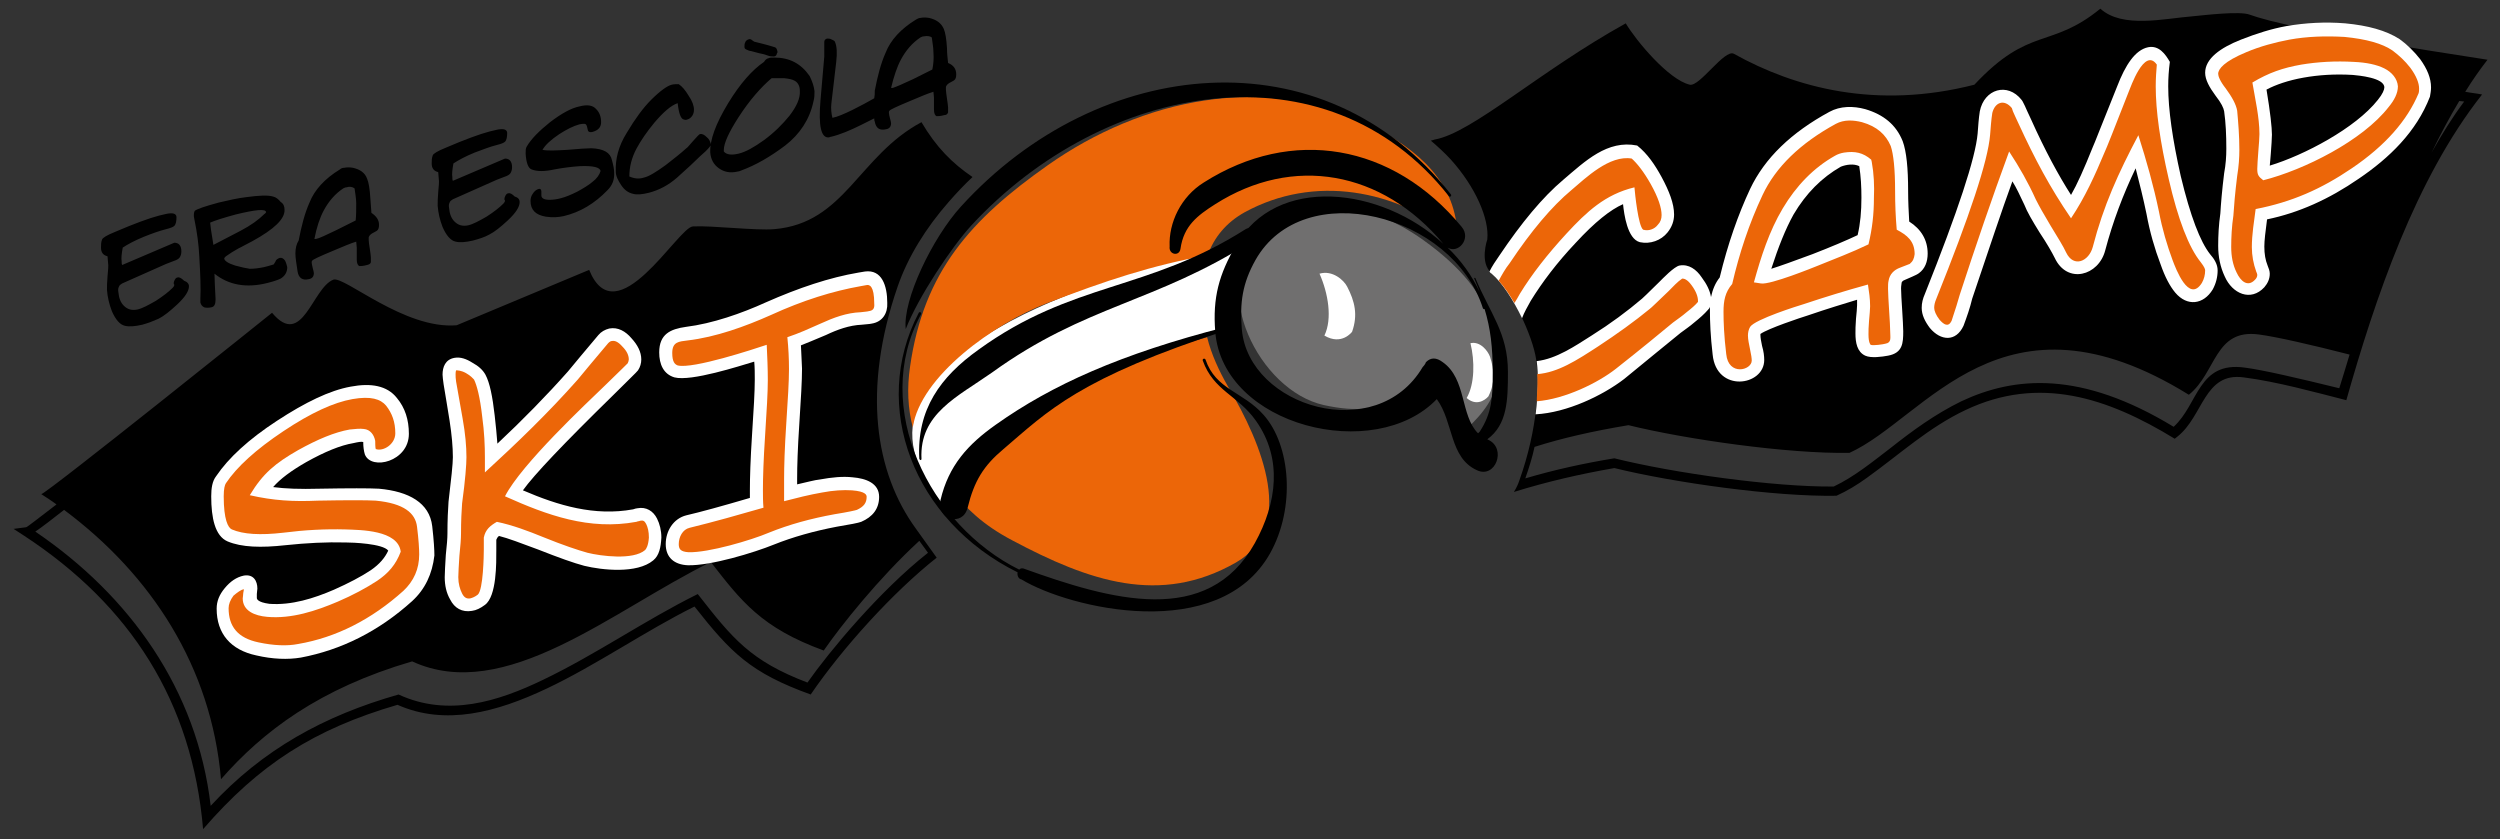 <?xml version="1.0" encoding="UTF-8"?>
<!-- Generator: Adobe Illustrator 26.5.3, SVG Export Plug-In . SVG Version: 6.00 Build 0)  -->
<svg xmlns="http://www.w3.org/2000/svg" xmlns:xlink="http://www.w3.org/1999/xlink" version="1.1" id="Capa_1" x="0px" y="0px" viewBox="0 0 460.4 154.6" style="enable-background:new 0 0 460.4 154.6;" xml:space="preserve">
<rect x="0" y="0" width="460.4" height="154.6" fill="#333333" stroke="none"/>
<style type="text/css">
	.st0{fill-rule:evenodd;clip-rule:evenodd;fill:#706F6F;}
	.st1{fill:#FFFFFF;}
	.st2{fill-rule:evenodd;clip-rule:evenodd;fill:#EC6608;}
	.st3{fill:#EC6608;}
</style>
<g>
	<path class="st0" d="M262.1,44.2c7,5,11.2,10.2,12.5,15.6c1.7,6.8,3,11.7-3.5,18.2c-2.5,2.5-2.8-5-4.3-8.2   c-1.2-2.7-5.2,0.3-7.5,2.1c-4.8,3.8-9.5,4-15.5,2.7c-12.1-2.7-21.1-21.9-11.9-30.1C241.5,36.2,251.9,36.9,262.1,44.2z"></path>
	<path class="st1" d="M248.1,52.8c1.4,2.7,2,5.2,0.9,8.3c0,0-1.9,2.6-5.1,0.7c1.5-3.1,0.7-7.8-0.9-11.4   C245.4,49.7,247.5,51.6,248.1,52.8z M274.4,65.7c0.8,2.5,1,4.7-0.3,7.3c0,0-1.8,2.2-4,0.3c1.5-2.6,1.5-6.8,0.7-10.1   C272.6,62.8,274,64.6,274.4,65.7z M228.8,45.7c0,5.7,0.8,13.9-4.8,15.5c-9.9,2.9-24,7.4-31.2,12.2c-7.1,4.7-14.9,6-19.6,19.1   c-1.7-2.8-3.4-3.5-4.8-9.3C165.3,70.4,181,61,193.3,55.7C206.2,50.2,214.9,47.6,228.8,45.7z"></path>
	<path class="st2" d="M174.6,89.5c3.3,4.2,6.5,7.2,11.8,10c14.1,7.5,27.2,12.1,41.2,4.1c11.1-6.4,5-21.6-1.5-32.5   c-1.6-2.8-3-5.8-3.8-9c-9.3,2.6-19.6,5.2-26.2,9.6C186.7,77.9,179.9,81.6,174.6,89.5z M268.4,43.9c0-10.2-7.2-16.4-16.4-21   c-19.1-9.5-41.7-4.7-59,7.5c-14.2,10-22.9,19.6-25.4,37.1c-0.6,4-0.4,7.8,0.5,11.2c1.4-9.4,14.9-19.1,24.8-22.9   c10.7-4.1,19.1-6.9,29.5-8.8c1.2-3.3,3.4-6,6.8-7.9C242,32.1,257,34.8,268.4,43.9z"></path>
	<path d="M432.7,65.3c-7-1.8-13.6-3.3-16.7-3.7c-8.2-1.1-7.8,7-12.9,11.1c-34.4-21.3-48.4,4.3-62.5,10.7   c-11.3,0.2-30.2-2.5-40.7-5.1c-6.6,1.1-12.3,2.4-17.3,4c-0.4,1.9-1,3.8-1.7,5.8c5.4-1.6,10.9-2.8,16.4-3.7   c10.8,2.7,29.3,5.3,40.4,5.2c3.8-1.8,7.2-4.6,10.6-7.2c3.8-3,8-6.1,12.9-8.5c9.8-4.6,22-5.7,39.1,4.7c4.6-4.2,4.5-12.1,13.1-10.9   c3.2,0.4,10.1,2,17.4,3.8C431.4,69.5,432.1,67.4,432.7,65.3z M452.9,18.6c-1.8,3-3.5,6.2-5.1,9.5c1.9-3.4,3.9-6.6,6-9.4L452.9,18.6   z M263.5,25.9c0.3-0.1,0.5-0.1,0.7-0.2c6.9-1.2,19.3-12.6,35.2-21.4c1.9,3.2,7.9,10.4,11.8,11.3c1.8,0.4,6.4-6.6,8.1-5.7   c11.3,6.3,26.3,10.3,44.3,5.7c10.2-10.9,14-6.5,23.2-14c4.1,3.7,11.8,1.8,17,1.4c2.1-0.2,8.7-1,10.5-0.3c3.4,1.2,11.2,3.3,43.8,8.3   c-1.4,1.8-2.8,3.8-4.1,5.9c1,0.2,2.1,0.3,3.1,0.5c-12.3,15.6-19.7,37.6-25,56.3c-5.9-1.5-12.7-3.4-18.9-4.2   c-7.3-1-7.4,7.1-12.2,10.9l-0.5,0.4c-12.4-7.6-25-11.7-38.5-5.3c-6.8,3.2-12.2,8.2-18.2,12.5c-1.8,1.3-3.6,2.4-5.6,3.3   c-11.3,0.2-29.9-2.4-40.9-5.1c-6.3,1.1-12.4,2.5-18.5,4.4c0.5-0.8,0.8-1.5,1-2.1c3.5-9.8,3.7-18.1,3.1-22.3   c-0.6-4.2-4.5-12.8-8.2-15.9c-2.3-1.9-0.8-6.2-0.8-6.2c0.4-3.8-2.2-9.7-6.7-14.7C266.1,28.2,264.8,27,263.5,25.9z M10.4,92.9   c-0.9-0.7-1.9-1.3-2.8-1.9c1-0.1,42.5-33.4,42.5-33.4c5.6,6.7,7.4-4.6,11.3-6.1c2-0.7,13.1,9.2,22.7,8.4l24.4-10.2   c5,12.3,16.4-7.9,19.1-8c3.4-0.2,11.6,0.8,15,0.5c13-1.1,15.5-13.5,27.1-19.7c2.7,4.6,5.7,7.6,9.4,10.1c-1.6,1.5-3,3-4.4,4.6   c-4.2,4.8-7.5,10.1-9.4,15.6c-6.5,18.9-4.2,34.2,3.4,44.6c1.2,1.7,2.5,3.5,3.8,5.3c-8.1,6.4-17.4,16.7-23.2,25.2   c-11.1-4-14.7-7.7-21.4-16.2c-8.9,4.4-18.1,10.8-27.2,15.1c-9.3,4.4-18.7,6.9-27.5,3c-15.4,4.5-25.5,11-35.8,22.9   c-2-23.5-13.4-41.2-32.9-54l-2-1.3l2.3-0.3C5,97.1,7.1,95.4,10.4,92.9z M40.7,143.5c-1.8-20.7-12.8-37.6-28.9-49.6   c-2.3,1.8-4.1,3.2-5.3,4c17.4,11.8,29.8,29.1,32.3,50.5c9.6-10.4,20.9-16.6,34.6-20.5c9.1,4.2,18.3,1.3,26.6-2.7   c9.8-4.7,18.8-11,28.5-15.8c6.4,8.2,9.7,12.3,20.2,16.3c4-5.7,13.3-16.9,22.2-23.9l-1.6-2.2c-7.5,6.9-14.5,15.7-17.6,20.2   c-11.5-4.2-15.2-9.1-20.8-16.3c-18.1,8.9-37.9,26.2-55,18.3C58.8,126.8,48.4,134.7,40.7,143.5z M273.9,80.9l0.2,0.1   c3.4,1.6,1.3,7.2-2.1,5.6c-5.1-2.3-4.3-8.9-7.4-13.1c-11.4,11.9-39.4,5-40.8-12.4c-0.5-6.3,0.7-10.6,3.8-15.9   c7.4-13.1,26.8-10.8,38.2-0.3c-11.3-13.5-27.7-16.4-42-7.3c-3.3,2.1-5.8,4-6.4,8.2c-0.2,1.5-2.2,1.1-2-0.4   c-0.2-4.4,2.1-9.2,6.3-11.8c16.2-10.3,34.8-7.2,47.5,8.2c1.8,2.2-0.7,5-2.6,3.8c2.5,2.4,4.5,5.2,5.9,8.2c-0.3-0.8-0.6-1.6-1-2.5   c-0.1-0.1,0.1-0.2,0.2-0.1c2.7,6.5,6,10.1,6,17.3C277.7,73.7,277.6,78.2,273.9,80.9z M262.6,66.7c0.9-0.9,1.9-0.9,3.1,0   c4.4,3.1,3.2,9.8,6.5,13.1c0.1-0.1,0.2-0.2,0.3-0.3c2.3-3.5,2.4-6.5,2.4-10.9c0-4.6-0.4-8.1-1.5-11.7c-0.1,0.1-0.2,0-0.3-0.1   c-5.5-17.4-33.1-24.5-41.9-8.9c-2.4,4.3-2.9,7.8-2.5,12.8C230,75,253.5,82,262,67.6C262,67.6,262.5,67.1,262.6,66.7z M267.2,35.8   c0.2,0.3-0.2,0.6-0.4,0.3c-22.5-28.5-63.4-21.1-87.9,5.4c-3.6,3.9-9.8,13.2-12.1,19.1c-0.6-5.3,4.9-16.8,10.2-22.6   C202.4,10.1,243.8,6,267.2,35.8z M169.2,57.6c0.2-0.3,0.6,0,0.4,0.3c-9.3,17.2,1.7,38.9,18.1,47c0.2-0.2,0.4-0.3,0.8-0.2   c16.1,5.8,33.9,10.9,42.6-4.7c4.1-7.4,5.1-15.6,0.2-22.5c-3.3-4.7-7.8-5.5-9.8-11.1c-0.1-0.3,0.3-0.5,0.5-0.2   c1.9,5.6,6.9,5.9,10.7,10.2c5,5.6,5.9,17.1,1.2,25.5c-9.4,16.7-36.9,10.2-45.8,4.8c-0.6-0.1-0.8-0.8-0.7-1.3   C168.2,95.9,160.2,74.8,169.2,57.6z"></path>
	<path class="st1" d="M326.2,49.5c1.6-0.5,4.1-1.4,7.6-2.7c3.6-1.4,6.4-2.6,8.3-3.5c0.5-2.1,0.7-4.4,0.7-6.9c0-2-0.1-3.9-0.4-5.8   c-1-0.5-2.4-0.3-3.4,0.1c-3.5,2-6.4,4.9-8.7,8.8C328.8,42.2,327.5,45.5,326.2,49.5z M314.5,57.1c-0.6,0.7-1.5,1.5-2.5,2.3   c-0.8,0.7-1.7,1.3-2.5,1.9c-2.3,1.9-5.8,4.7-10.4,8.5c-3.9,3-10.5,6.2-16.3,6.5c0.5-4.1,0.5-7.5,0.2-9.8c3.6-0.4,7.1-2.8,10.1-4.7   c3.5-2.2,6.6-4.5,9.3-6.8c0,0,1.1-1,3.2-3.1c0.6-0.6,2.7-2.8,3.7-3c1.7-0.3,3.1,0.7,4.1,2.2c0.9,1.2,1.5,2.4,1.7,3.6   c0.3-1.4,0.8-2.6,1.6-3.6c1.5-6.2,3.4-11.6,5.6-16.3c2.7-5.7,7.6-10.4,14.6-14.2c2-1.1,4.4-1.1,6.6-0.5c3.4,1,5.7,2.9,6.9,5.9   c0.7,1.9,1,5,1,9.1c0,2,0.1,3.9,0.2,5.7c2.2,1.4,3.4,3.4,3.4,5.9c0,1.5-0.5,2.8-1.6,3.6c-0.5,0.4-1.9,0.9-2.5,1.2   c-0.6,0.2-0.7,0.5-0.7,0.6c0,0.2-0.1,0.5-0.1,1c0,0.9,0.1,2.2,0.2,3.9c0.1,1.8,0.2,3.1,0.2,4c0,2.2-0.1,4-2.8,4.5   c-1.1,0.2-3.1,0.5-4.2,0c-1.5-0.7-1.8-2.4-1.8-4.1c0-0.6,0-1.5,0.1-2.7c0.1-1.1,0.2-1.9,0.2-2.5c0-0.4,0-0.7,0-1   c-2.3,0.7-5.3,1.6-9.1,2.9c-1.3,0.4-7.3,2.4-8.7,3.4c0,0,0,0,0,0.2c0,0.4,0.1,1.1,0.3,2c0.3,1,0.4,1.9,0.4,2.6c0,4.8-8.8,6.1-9.5-1   c-0.4-3.4-0.5-6.1-0.5-8.1c0-0.3,0-0.5,0-0.7C314.8,56.8,314.7,56.9,314.5,57.1z M274.3,50c0.5-1,1.1-1.9,1.8-2.9   c4.1-6.1,8-10.8,11.8-14c4-3.4,8.1-7.4,13.6-6.3c1.9,1.5,3.3,3.6,4.5,5.8c1.4,2.6,2.3,4.9,2.3,6.9c0,1.2-0.4,2.3-1.2,3.3   c-1.2,1.5-3.2,2.2-5.1,1.8c-2.3-0.6-2.9-5.1-3.1-7c-2.3,1-5.2,3.3-8.7,7.1c-3.5,3.7-6.2,7.3-8.3,10.7c-0.6,1.1-1.2,2.1-1.6,3.2   c-1.6-3.3-3.6-6.5-5.6-8.2C274.5,50.3,274.4,50.2,274.3,50z M160.5,59.6c-0.4,0.1-1,0.1-1.8,0.2c-2.3,0.1-4.5,0.9-6.6,1.9   c-2.1,0.9-3.6,1.5-4.6,1.9c0.1,1.4,0.1,2.8,0.2,4.3c0,2.2-0.2,5.6-0.5,10.2c-0.3,4.5-0.4,7.8-0.4,10v1.1c1.8-0.4,3.2-0.8,4.2-0.9   c2.2-0.4,4.2-0.6,6-0.4c2.5,0.2,4.9,1.1,4.9,3.6c0,2.2-1.2,3.7-3.3,4.6c-0.5,0.2-2.1,0.5-4.5,0.9c-4.2,0.8-8.1,1.9-11.6,3.3   c-3.7,1.5-11.6,3.9-15.8,3.8c-2.5-0.1-4.1-1.4-4.1-3.9c0-2.4,1.4-4.7,3.8-5.3c2.6-0.6,6.6-1.7,11.7-3.2c0-0.5,0-1,0-1.5   c0-2.2,0.1-5.6,0.4-10.2c0.3-4.5,0.5-7.9,0.5-10.1c0-1.1,0-2.2-0.1-3.3c-2.7,0.8-11.6,3.7-14.7,2.9c-2-0.6-2.8-2.4-2.8-4.6   c0-3.4,2.1-4.3,4.9-4.7c4.9-0.6,10.3-2.5,14.7-4.5c6.1-2.7,11.8-4.6,17.1-5.5l1.2-0.2c3.1-0.4,4.1,2.6,4.1,5.8   C163.5,57.7,162.5,59.3,160.5,59.6z M120.3,103.2c-3,2.5-9.4,1.8-12.7,1c-1.9-0.5-4.7-1.5-8.5-3c-3.2-1.2-5.6-2.1-7.2-2.5   c-0.3,0.2-0.4,0.5-0.5,0.7v1.9c0,2.3,0.1,8.5-2.1,10.1c-0.8,0.6-1.6,1-2.4,1.1c-1.8,0.3-3.2-0.5-4-2.1c-0.7-1.2-1-2.6-1-4.1   c0-0.9,0.1-2.3,0.2-4.1c0.2-1.8,0.3-3.1,0.3-3.9c0-2.5,0.1-4.5,0.2-5.9c0.5-4.2,0.8-7,0.8-8.2c0-1.9-0.2-4.1-0.6-6.7   c-0.4-2.3-0.7-4.5-1.1-6.7c-0.1-0.8-0.2-1.4-0.2-1.8c0-1.4,0.5-2.8,2.2-3.1c1.1-0.2,2.2,0.2,3.3,0.9c1.1,0.6,1.9,1.3,2.4,2.2   c0.8,1.5,1.3,4,1.7,7.5c0.2,1.9,0.4,3.6,0.5,5.2c4.7-4.4,9.1-8.9,13-13.3c1.2-1.5,3.1-3.7,5.6-6.7c0.5-0.6,1.2-1,2-1.2   c1.6-0.3,3,0.5,4.1,1.8c1.1,1.2,1.8,2.5,1.8,3.9c0,0.7-0.2,1.4-0.6,2c-0.2,0.3-1.9,1.9-4.6,4.6c-9.1,8.9-14.6,14.7-16.6,17.5   c6.5,2.8,13.2,4.8,20.3,3.5c0.3-0.1,0.6-0.2,0.8-0.2c1.6-0.3,2.9,0.5,3.6,1.9c0.5,1,0.8,2.2,0.8,3.5   C121.7,100.8,121.4,102.3,120.3,103.2z M75.9,110.7c-6.2,5.6-13.1,9-20.5,10.4c-2.4,0.4-5.2,0.3-8.2-0.4c-4.7-1-7.3-4-7.3-8.6   c0-1.4,0.5-2.6,1.5-3.8c1-1.2,2.1-2,3.5-2.3c1.8-0.3,2.5,1,2.5,2.4c0,0.3-0.1,0.6-0.1,1c0,0.3,0,0.5,0,0.7c0,0.2,0.1,0.8,2.3,1.1   c4.1,0.3,8.2-1,11.9-2.6c2.7-1.2,5-2.4,6.8-3.6c1.6-1.1,2.6-2.3,3.2-3.6c-1-1.3-6.6-1.5-7.8-1.5c-3.6-0.1-7.3,0.1-11.1,0.5   c-4.5,0.5-8.1,0.4-10.7-0.7c-2.3-1-3-4.3-3-8.3c0-1.5,0.2-2.8,0.9-3.7c2.3-3.4,6-6.8,11.2-10.2c5.2-3.4,9.7-5.6,13.6-6.3   c3.7-0.7,6.7-0.2,8.5,2.1c1.5,1.8,2.2,4,2.2,6.6c0,5.1-6.9,6.8-8.1,3.8c-0.2-0.6-0.3-1.5-0.3-2.1c0-0.1,0-0.2,0-0.2   c-0.4-0.1-0.9,0-1.8,0.2c-2.4,0.4-5.3,1.6-8.7,3.5c-2.8,1.6-4.8,3.1-6.1,4.6c2.2,0.3,5,0.4,8.5,0.3c5.5-0.1,9.2-0.1,11,0   c5.5,0.5,9.3,2.6,9.8,6.9c0.3,2.6,0.4,4.4,0.4,5.4C79.6,105.7,78.3,108.5,75.9,110.7z M418,30.5c6.3-1.9,15.8-6.9,19.9-12.1   c0.9-1.1,1.2-1.9,1.2-2.3c0-1.8-4.8-2.2-5.8-2.3c-3.3-0.2-6.3,0-9.1,0.5c-2.8,0.5-5.1,1.3-6.8,2.2c0.7,4.2,1,7,1,8.3   c0,0.8-0.1,1.9-0.2,3.4C418.1,29.1,418.1,29.8,418,30.5z M434.4,32.9c-5.5,3.8-11.1,6.3-16.9,7.5c-0.3,2.3-0.5,3.9-0.5,5   c0,1.4,0.2,2.5,0.6,3.5c0.2,0.5,0.4,1,0.4,1.5c0,1-0.4,1.8-1,2.5c-2.5,2.7-5.9,1.2-7.3-2c-0.8-1.7-1.2-3.6-1.2-5.6   c0-1.9,0.1-3.9,0.4-6c0.1-1.7,0.3-4.2,0.7-7.4c0.3-1.6,0.4-3.1,0.4-4.5c0-2.5-0.1-4.8-0.4-6.9c-0.1-0.6-0.5-1.5-1.6-2.9   c-1.1-1.5-1.9-2.9-1.9-4.2c0-2.6,2.8-4.6,6.6-6.1c2.8-1.1,5.6-2,8.4-2.5c3.5-0.6,7.1-0.8,10.8-0.5c4.2,0.4,7.5,1.3,10,2.9   c1.4,1,2.7,2.3,3.8,3.7c1.3,1.8,2,3.5,2,5.2c0,0.6-0.1,1.1-0.2,1.7C445,24.3,440,29.1,434.4,32.9z M372.3,18.4   c0.1,0.1,0.2,0.3,0.3,0.5l0.3,0.6c0.2,0.5,0.6,1.3,1.1,2.4c2.6,5.8,5.1,10.4,7.4,14c1.1-1.9,2.4-4.8,4-8.8   c0.3-0.6,1.7-4.3,4.5-11.2c1.5-3.9,3.3-6.7,5.7-7.2c2-0.4,3.2,1.3,4,2.7c-0.2,1.5-0.3,3-0.3,4.5c0,4.3,0.8,9.8,2.3,16.5   c1.8,7.5,3.6,12.1,5.4,14.4c0.8,0.9,1.4,1.9,1.4,3c0,1.2-0.3,2.4-0.9,3.5c-1.7,2.8-4.7,3.2-6.9,0.6c-1-1.2-1.9-2.9-2.7-5.2   c-1.1-2.9-2-6-2.6-9.3c-0.6-2.9-1.3-5.7-2-8.4c-2.3,4.8-4.2,9.8-5.6,15.1c-1.2,4.7-7,6.3-9.3,1.4c-0.5-1-1.4-2.6-2.8-4.7   c-1.3-2.1-2.3-3.8-2.8-5.1c-0.8-1.7-1.5-3.2-2.2-4.3c-1.9,5.2-4.3,12.4-7.4,21.6c-0.4,1.7-1,3.4-1.6,5c-1.4,3-4.2,2.8-6.2,0.4   c-0.9-1.2-1.5-2.4-1.5-3.7c0-0.9,0.2-1.7,0.6-2.6c6.1-15.3,9.3-25,9.7-29.5c0.1-1.4,0.2-2.8,0.4-4.1   C365.4,16.4,369.7,15.1,372.3,18.4L372.3,18.4z"></path>
	<path class="st3" d="M370.5,19.9l0.2,0.6c0.2,0.5,0.6,1.3,1.1,2.4c2.9,6.3,5.7,11.6,9.6,17.3c2.6-3.9,4.4-7.9,6.2-12.2   c0.3-0.6,1.8-4.4,4.5-11.3c0.2-0.4,2.8-8.1,5.1-4.8c-0.1,1.2-0.2,2.5-0.2,4c0,4.5,0.8,10.2,2.4,17.1c1.7,7.4,3.7,12.6,5.9,15.3   c0.7,0.9,0.8,1.3,0.8,1.5c0,0.8-0.2,1.6-0.6,2.3c-2.4,3.8-4.8-2.6-5.4-4.2c-1-2.7-1.9-5.7-2.5-8.9c-1-4.8-2.3-9.4-3.8-14.1   c-3.7,7-6.4,12.9-8.4,20.6c-0.7,2.6-3.5,3.9-4.9,1c-0.5-1.1-1.5-2.7-2.9-5c-1.2-2-2.1-3.6-2.7-4.8c-1.4-3.1-3-5.9-4.9-8.8   c-3.2,8.7-6.2,17.5-9.1,26.4c-0.3,1.1-0.8,2.7-1.5,4.8c-0.6,1.2-1.4,0.7-2.2-0.2c-0.7-0.9-1-1.7-1-2.2c0-0.5,0.1-1,0.4-1.7   c6.1-15.2,9.5-25.3,9.9-30.2c0.1-1.3,0.2-2.7,0.4-4C367.4,18.8,369.1,18.2,370.5,19.9z M276,51.7c0.6-1.1,1.2-2.2,2-3.2   c4-6,7.8-10.5,11.4-13.5c2.6-2.2,7-6.5,11.1-5.8c1,0.9,2.2,2.4,3.5,4.7c1.4,2.5,2,4.4,2,5.7c0,0.7-0.2,1.3-0.7,1.8   c-0.6,0.8-1.7,1.2-2.7,0.9c-0.9-0.7-1.5-6.6-1.6-7.8c-5.4,1.3-8.8,4.5-12.5,8.5c-3.5,3.8-6.4,7.5-8.6,11.1c-0.3,0.6-0.7,1.2-1,1.7   C278,54.3,277.1,52.9,276,51.7z M312.7,55.6c-0.5,0.6-1.2,1.2-2.1,1.9c-0.8,0.7-1.7,1.3-2.5,1.9c-2.3,1.9-5.8,4.8-10.5,8.5   c-3.3,2.6-9.4,5.6-14.6,6c0.1-1.9,0.2-3.6,0.1-5c3.8-0.3,7.2-2.5,11.2-5.1c3.5-2.3,6.7-4.6,9.5-6.9c0.3-0.2,1.5-1.4,3.5-3.3   c0.8-0.8,1.6-1.7,2.5-2.3c0.3,0,0.9,0.1,1.7,1.2c0.9,1.2,1.2,2.2,1.2,2.9C312.7,55.5,312.7,55.6,312.7,55.6z M439.1,12.6   c-1.4-0.7-3.3-1.1-5.6-1.2c-3.4-0.2-6.7,0-9.7,0.5c-3.4,0.6-6,1.5-9,3.3c0.5,3,1.3,6.4,1.3,9.5c0,0.7-0.1,1.8-0.2,3.1   c-0.1,1.5-0.2,2.6-0.2,3.3c0,1.1,0.2,1.4,1.1,2.1c7.5-1.9,18.3-7.3,23.1-13.5c1-1.2,1.7-2.5,1.7-3.8   C441.5,14.5,440.5,13.3,439.1,12.6z M433.1,31c-5.6,3.8-11,6.2-17.7,7.5c-0.3,2.3-0.7,4.7-0.7,7c0,1.6,0.3,3.1,0.8,4.5   c0.1,0.2,0.2,0.5,0.2,0.6c0,0.3-0.1,0.6-0.4,0.9c-1.4,1.5-2.7,0.2-3.4-1.3c-0.7-1.4-1-3-1-4.7c0-1.8,0.1-3.8,0.4-5.8   c0.1-1.6,0.3-4.1,0.7-7.3c0.3-1.8,0.4-3.4,0.4-4.8c0-2.6-0.2-5-0.4-7.2c-0.2-1.2-1-2.6-2.1-4.1c-1.1-1.4-1.4-2.3-1.4-2.7   c0-0.9,1.1-2.3,5.2-4c2.6-1.1,5.3-1.8,7.9-2.3c3.3-0.6,6.7-0.7,10.2-0.5c4,0.4,6.9,1.2,8.8,2.5c1.2,0.9,2.3,1.9,3.3,3.2   c1.1,1.5,1.6,2.8,1.6,3.8c0,0.3,0,0.6-0.1,0.9C443.3,22.2,439.3,26.8,433.1,31z M344.7,29.8l-0.1-0.4c-1.5-1.3-3-1.6-5-1.3   c-0.6,0.1-1.2,0.3-1.7,0.6c-3.9,2.2-7.1,5.5-9.6,9.7c-2.5,4.2-4,8.9-5.3,13.6l1.3,0.2c1.7,0.3,9.8-3,10.3-3.2   c3.2-1.3,6.4-2.5,9.5-4c0.7-2.9,1-5.6,1-8.5C345.2,34.2,345.1,32,344.7,29.8z M351.7,48.6c-0.6,0.2-1.2,0.5-1.8,0.7   c-1.1,0.4-1.9,1.2-2.1,2.4c-0.1,0.4-0.1,0.9-0.1,1.5c0,0.9,0.1,2.2,0.2,4c0.1,1.7,0.2,3,0.2,3.9c0,1.1,0.3,2-0.9,2.2   c-0.3,0.1-2.3,0.4-2.7,0.2c0,0-0.4-0.3-0.4-1.9c0-0.6,0-1.4,0.1-2.5c0.1-1.2,0.2-2.1,0.2-2.7c0-1.4-0.2-2.7-0.4-4   c-4,1.1-7.9,2.3-11.8,3.6c-1,0.3-9,2.8-9.9,4.2c-0.3,0.5-0.4,1.1-0.4,1.6c0,0.7,0.2,1.6,0.4,2.6c0.2,0.9,0.3,1.6,0.3,2   c0,1.8-4.3,2.9-4.7-1.2c-0.4-3.3-0.5-5.9-0.5-7.8c0-2,0.3-3.6,1.6-5.1c1.3-5.6,3.1-11.1,5.6-16.4c2.4-5.1,6.9-9.5,13.5-13.1   c1.5-0.8,3.2-0.7,4.8-0.3c2.8,0.8,4.4,2.3,5.3,4.4c0.5,1.5,0.8,4.2,0.8,8.3c0,2.4,0.1,4.8,0.3,7.1c1.9,1,3.3,2.1,3.3,4.5   C352.5,47.6,352.3,48.1,351.7,48.6z M44.9,108.5c0,0.1,0,0.3-0.1,0.7c0,0.4-0.1,0.8-0.1,1c0,2.3,2.2,3.2,4.5,3.4   c4.5,0.4,9-1.1,13-2.8c2.8-1.2,5.2-2.5,7.2-3.8c2.1-1.4,3.5-3,4.4-5.4c-0.5-4-7.4-4-10.2-4.1c-3.7-0.1-7.5,0.1-11.4,0.6   c-4.3,0.5-7.4,0.3-9.5-0.6c-0.7-0.3-1.5-1.8-1.5-6.1c0-1.4,0.2-2.1,0.4-2.4c2-3,5.5-6.2,10.6-9.6c5.1-3.4,9.3-5.3,12.7-5.9   c3.4-0.6,5.2,0,6.2,1.2c1.1,1.4,1.7,3,1.7,5.1c0,2-2.2,3.4-3.6,2.9c-0.1-0.2-0.1-1.3-0.1-1.5c-0.2-1.1-0.9-2.1-2.1-2.2   c-0.7-0.1-1.6,0-2.6,0.1c-2.8,0.5-5.9,1.8-9.5,3.8c-4.2,2.4-6.5,4.3-8.9,8.3c4.4,1,8,1.2,12.5,1c5.4-0.1,9-0.1,10.7,0   c5.2,0.5,7.3,2.3,7.6,4.8c0.3,2.4,0.4,4.1,0.4,5.1c0,2.7-1,4.9-2.9,6.7c-5.9,5.3-12.4,8.6-19.4,9.8c-2,0.4-4.5,0.3-7.3-0.3   c-3.8-0.8-5.5-2.9-5.5-6.3c0-0.7,0.3-1.5,0.9-2.3C43.7,109.1,44.4,108.6,44.9,108.5z M118.8,101.3c-2.2,1.9-8.2,1.1-10.6,0.5   c-1.8-0.5-4.5-1.4-8.2-2.9c-2.7-1.1-5.6-2.2-8.5-2.8c-1.2,0.7-2.1,1.4-2.4,2.9v2.2c0,1-0.1,7.4-1.1,8.3c-0.5,0.4-1,0.6-1.4,0.7   c-0.6,0.1-1.1-0.1-1.5-0.9c-0.4-0.8-0.7-1.8-0.7-3c0-0.9,0.1-2.1,0.2-3.9c0.2-1.9,0.3-3.2,0.3-4.1c0-2.4,0.1-4.3,0.2-5.6   c0.6-4.4,0.8-7.2,0.8-8.5c0-2-0.2-4.3-0.7-7.1c-0.4-2.3-0.8-4.5-1.2-6.8c-0.1-0.6-0.1-1-0.1-1.4c0-0.5,0.1-0.7,0.1-0.7   c0.2,0,0.9,0,1.8,0.5c0.9,0.5,1.3,1,1.5,1.2c0.5,1,1.1,3.2,1.5,6.8c0.4,2.9,0.5,5.4,0.5,7.6v2.7c6-5.5,11.7-11,17.1-17.1   c1.2-1.5,3.1-3.7,5.6-6.7c0.3-0.3,0.5-0.4,0.7-0.4c0.5-0.1,1.1,0.1,1.9,1c0.9,0.9,1.2,1.7,1.2,2.4c0,0.2-0.1,0.5-0.2,0.7   c0,0-1.3,1.3-4.3,4.2c-3.1,3-15.3,14.4-18.3,20.3c7.8,3.5,15.5,6.3,24.2,4.7c0.2-0.1,0.5-0.1,0.7-0.2c0.5-0.1,0.8,0,1.1,0.6   c0.3,0.6,0.5,1.4,0.5,2.5C119.4,100.5,119,101.1,118.8,101.3z M160,57.3c-0.3,0.1-0.8,0.1-1.5,0.2c-2.6,0.1-5,1-7.4,2.1   c-2,0.9-4,1.8-6.1,2.5c0.2,2,0.3,3.9,0.3,5.9c0,2.2-0.2,5.5-0.5,10c-0.3,4.5-0.4,7.9-0.4,10.2v4.1c2.3-0.6,4.7-1.2,7-1.6   c2.1-0.4,3.9-0.5,5.5-0.4c2.6,0.2,2.7,0.9,2.7,1.2c0,1.1-0.5,1.8-1.8,2.4c-0.3,0.1-1.6,0.4-4.1,0.8c-4.4,0.8-8.4,1.9-12.1,3.4   c-3.3,1.4-11.1,3.7-14.8,3.6c-1.5-0.1-1.8-0.6-1.8-1.5c0-1.3,0.7-2.7,2-3c4.5-1.1,9.1-2.4,13.6-3.7c-0.1-1.1-0.1-2.2-0.1-3.3   c0-2.2,0.1-5.5,0.4-10c0.3-4.6,0.5-8,0.5-10.2c0-2.2-0.1-4.3-0.2-6.5c-2.4,0.8-13.6,4.5-16.4,3.8c-0.5-0.2-1-0.6-1-2.3   c0-2.1,1.3-2.1,2.8-2.3c5.2-0.6,10.7-2.6,15.4-4.7c5.9-2.7,11.4-4.4,16.5-5.3l1.1-0.2c0.5-0.1,1.4,0.1,1.4,3.4   C161.1,56.9,160.7,57.2,160,57.3z"></path>
	<path d="M226.1,60l-0.3,0.1c0.1,0.2,0.3,0.3,0.5,0.6c-27.6,8.9-33.3,15-41.5,22c-3.7,3.1-5.4,5.9-6.6,10.8c-0.9,3.6-5.8,2.2-5-1.4   c1.5-6.4,5.1-10.3,10.2-13.9c10.3-7.3,22.9-13,42.4-18C224.8,58.9,226.3,60,226.1,60z M229.4,42.2c1.3-0.8,2.5,1.3,1.2,2.2   c-17.8,11.4-30.6,11.7-47.9,24.2c-6.4,4.5-13.4,7.6-13,15.9c0,0.3-0.3,0.3-0.4,0c-0.5-9.1,3.9-15.1,10.9-20.1   C197.6,51.8,211.3,53.7,229.4,42.2z"></path>
	<path d="M171.9,9.6c0-0.9-0.2-1.8-0.3-2.7c-0.4-0.3-0.9-0.3-1.5-0.2c-0.2,0-0.4,0.1-0.6,0.2c-1.5,1-2.7,2.4-3.6,4.1   c-0.7,1.3-1.3,3.1-1.8,5.2c0,0,0.1,0,0.3,0c0.6-0.2,1.8-0.7,3.7-1.6c1.6-0.8,2.8-1.4,3.6-1.8C171.9,11.8,172,10.8,171.9,9.6z    M161,21.8c-0.8,0.4-1.6,0.8-2.4,1.2c-2,1-3.9,1.8-5.6,2.2c-0.1,0-0.2,0-0.3,0.1c-1.5,0.2-2-2.1-1.6-6.8l0.7-8.1c0-0.3,0-0.8,0-1.3   c0-0.6,0-1.1,0-1.4c0-0.3,0.2-0.5,0.5-0.6c0.3,0,0.6,0,0.9,0.2c0.3,0.1,0.6,0.3,0.6,0.5c0.3,0.7,0.4,1.9,0.2,3.6   c-0.1,0.9-0.8,6.8-0.9,7.7c-0.1,0.9,0,1.8,0.2,2.6c1.7-0.3,5.6-2.4,7.7-3.6c0.1-0.5,0.1-0.9,0.1-1.4c0.5-2.6,1.1-5,2-7   c0.9-2.3,2.8-4.4,5.6-6.1c0.2-0.1,0.5-0.3,0.8-0.3c0.5-0.1,1-0.1,1.6,0c1.3,0.3,2.2,0.9,2.7,2c0.3,0.7,0.5,1.9,0.6,3.6   c0,0.9,0.1,1.8,0.2,2.7c1,0.4,1.5,1.1,1.5,2.1c0,0.5-0.1,0.9-0.4,1.1c-0.1,0.1-0.4,0.2-0.9,0.5c-0.3,0.2-0.5,0.4-0.6,0.7   c0,0.1,0,0.3,0,0.5c0,0.4,0.1,0.9,0.2,1.7c0.1,0.7,0.2,1.3,0.2,1.6c0,0.5,0,0.8,0,0.9c-0.1,0.3-0.3,0.5-0.7,0.5   c-0.7,0.2-1.2,0.2-1.4,0.2c-0.3-0.1-0.5-0.5-0.5-1.2c0-0.2,0-0.6,0-1.1c0-0.5,0-0.8,0-1.1c0-0.4-0.1-0.8-0.1-1.1   c-1,0.3-2.4,0.9-4.3,1.7c-2.4,1-3.7,1.6-3.8,1.8c-0.1,0.1-0.1,0.2-0.1,0.4c0,0.2,0.1,0.6,0.2,1c0.1,0.4,0.2,0.7,0.2,0.9   c0,0.6-0.3,1-0.9,1.1c-1.2,0.3-1.9-0.2-2.1-1.4C161,22.2,161,22,161,21.8z M34.8,52.7c0,0.9-0.7,2-2.2,3.4   c-1.3,1.2-2.4,2.1-3.4,2.6c-0.9,0.4-1.9,0.8-3,1.1c-1.3,0.3-2.4,0.4-3.2,0.2c-0.9-0.2-1.7-1.1-2.4-2.7c-0.5-1.3-0.8-2.6-0.9-3.9   c0-0.6,0-1.4,0.1-2.5c0.1-1.1,0.2-2,0.1-2.5c0-0.4-0.1-0.8-0.1-1.2c-0.8-0.2-1.2-0.7-1.2-1.6c0-0.5,0-1,0.2-1.5   c0.1-0.3,0.9-0.8,2.4-1.4c3.5-1.5,6.2-2.5,8.1-3c0.9-0.2,1.6-0.4,1.9-0.4c0.9-0.1,1.3,0.2,1.3,0.7c0,0.7-0.1,1.3-0.4,1.6   c-0.2,0.2-0.7,0.4-1.5,0.6c-1.2,0.3-2.6,0.8-4.1,1.4c-1.7,0.7-3,1.4-3.9,2c-0.2,1.1-0.3,2-0.2,2.5c0,0.3,0,0.5,0.1,0.7   c0,0,3.3-1.4,9.6-4.1c0.8,0,1.3,0.5,1.3,1.6c0,0.4-0.1,0.8-0.3,1.1c-0.2,0.3-0.6,0.5-1.2,0.7l-1.3,0.5c-1.8,0.8-4.5,2-8.1,3.6   c-0.3,0.2-0.5,0.3-0.6,0.6c-0.1,0.2-0.2,0.5-0.1,1c0.1,1.1,0.4,1.9,1,2.5c0.7,0.7,1.5,0.9,2.5,0.7c0.9-0.2,2-0.8,3.4-1.6   c1.4-0.9,2.4-1.7,3.1-2.4c0.2-0.2,0.3-0.4,0.3-0.5c0-0.1,0-0.1-0.1-0.2c0-0.1,0-0.2,0-0.2c0-0.2,0.1-0.4,0.2-0.6   c0.1-0.2,0.3-0.4,0.5-0.4c0.3-0.1,0.7,0.1,1.2,0.6C34.5,51.9,34.8,52.3,34.8,52.7z M52.4,38.6c0.1,1.7-1.9,3.6-5.9,5.8   c-1.4,0.7-2.2,1.2-2.5,1.3c-0.9,0.5-1.7,1-2.4,1.5c-0.2,0.2-0.3,0.3-0.3,0.4c0,0.4,0.7,0.9,2,1.3c1.1,0.3,2,0.5,2.7,0.6   c0.8,0,1.6-0.1,2.6-0.3c0.5-0.1,1.1-0.3,1.8-0.5c0.1-0.2,0.3-0.4,0.4-0.7c0.1-0.2,0.4-0.4,0.7-0.5c0.4-0.1,0.7,0.1,1,0.5   c0.2,0.4,0.3,0.8,0.4,1.2c0,0.9-0.4,1.6-1.2,2.1c-0.4,0.2-1.2,0.5-2.4,0.8c-3.9,1-7.2,0.4-9.8-1.7c0,1,0.1,2.6,0.2,4.7   c0,0.9-0.2,1.4-0.8,1.5c-0.5,0.1-0.9,0.1-1.3,0c-0.4-0.2-0.6-0.5-0.7-0.9c0-0.1,0-0.3,0-0.7c0.1-1.8,0-4.4-0.2-7.8   c-0.1-2.1-0.4-4.4-0.9-6.8c-0.1-0.4-0.1-0.6-0.1-0.8c0-0.4,0.1-0.7,0.2-0.8c0.4-0.3,1.8-0.8,4.4-1.5c1.7-0.4,3.4-0.8,5.1-1   c2.3-0.3,3.9-0.4,4.9-0.1c0.5,0.1,1,0.5,1.4,1C52.2,37.5,52.4,38,52.4,38.6z M49,39.1c0-0.7-1.9-0.5-5.6,0.4   c-2.2,0.6-3.8,1.1-4.7,1.5c0,0.3,0.2,1.7,0.6,4.1l5-2.6c1.9-1,3.3-2,4.4-3.1C48.8,39.4,48.9,39.2,49,39.1z M69.8,41.4   c0,0.5-0.1,0.9-0.4,1.1c-0.1,0.1-0.4,0.2-0.9,0.5c-0.3,0.2-0.5,0.4-0.6,0.7c0,0.1,0,0.3,0,0.5c0,0.4,0.1,0.9,0.2,1.6   c0.1,0.7,0.2,1.3,0.2,1.6c0,0.5,0,0.8,0,0.9c-0.1,0.3-0.3,0.4-0.7,0.5c-0.7,0.2-1.2,0.2-1.4,0.2c-0.3-0.1-0.5-0.5-0.5-1.2   c0-0.2,0-0.6,0-1.1c0-0.5,0-0.8,0-1.1c0-0.4-0.1-0.7-0.1-1.1c-1,0.3-2.4,0.9-4.3,1.7c-2.4,1-3.7,1.6-3.8,1.8   c-0.1,0.1-0.1,0.2-0.1,0.4c0,0.2,0.1,0.5,0.2,1c0.1,0.4,0.2,0.7,0.2,0.9c0,0.6-0.3,1-0.9,1.1c-1.2,0.3-1.9-0.2-2.1-1.4   c-0.2-1.4-0.4-2.5-0.4-3.3c0-1,0.2-1.8,0.6-2.4c0.5-2.6,1.1-5,2-7c0.9-2.3,2.8-4.4,5.6-6.1c0.2-0.2,0.5-0.3,0.8-0.3   c0.5-0.1,1-0.1,1.6,0c1.3,0.3,2.2,0.9,2.6,2c0.3,0.7,0.5,1.9,0.6,3.6c0.1,0.9,0.1,1.8,0.2,2.7C69.3,39.8,69.8,40.5,69.8,41.4z    M65.6,37.4c0-0.9-0.2-1.8-0.3-2.7c-0.4-0.3-0.9-0.4-1.5-0.2c-0.2,0-0.4,0.1-0.6,0.2c-1.5,1-2.7,2.4-3.6,4.1   c-0.7,1.3-1.3,3.1-1.7,5.2c0,0,0.1,0,0.3,0c0.6-0.1,1.8-0.7,3.7-1.6c1.6-0.8,2.8-1.4,3.6-1.8C65.6,39.7,65.6,38.6,65.6,37.4z    M95.7,37.2c0,0.9-0.7,2-2.2,3.4c-1.3,1.2-2.4,2.1-3.4,2.6c-0.9,0.5-1.9,0.8-3,1.1c-1.3,0.3-2.4,0.4-3.2,0.2   c-0.9-0.2-1.7-1.1-2.4-2.7c-0.5-1.3-0.8-2.6-0.9-3.9c0-0.6,0-1.4,0.1-2.5c0.1-1.1,0.2-2,0.1-2.5c0-0.4-0.1-0.8-0.1-1.2   c-0.8-0.2-1.2-0.7-1.2-1.6c0-0.5,0-1,0.2-1.5c0.1-0.3,0.9-0.8,2.4-1.4c3.5-1.5,6.2-2.5,8.1-3c0.9-0.2,1.6-0.4,1.9-0.4   c0.9-0.1,1.3,0.2,1.3,0.7c0,0.7-0.1,1.3-0.4,1.6c-0.2,0.2-0.7,0.4-1.5,0.6c-1.2,0.3-2.5,0.8-4.1,1.4c-1.7,0.7-3,1.4-3.9,2   c-0.2,1.1-0.3,2-0.2,2.5c0,0.3,0,0.5,0.1,0.7c0,0,3.3-1.4,9.6-4.1c0.8,0,1.3,0.5,1.3,1.6c0,0.4-0.1,0.8-0.3,1.1   c-0.2,0.3-0.6,0.5-1.2,0.7l-1.3,0.5c-1.8,0.8-4.5,2-8.1,3.6c-0.3,0.2-0.5,0.3-0.6,0.6c-0.1,0.2-0.2,0.5-0.1,1   c0.1,1.1,0.4,1.9,1,2.5c0.7,0.7,1.5,0.9,2.5,0.7c0.9-0.2,2-0.8,3.4-1.6c1.4-0.9,2.4-1.7,3.1-2.4c0.2-0.2,0.3-0.4,0.3-0.5   c0-0.1,0-0.1-0.1-0.2c0-0.1,0-0.2,0-0.2c0-0.2,0.1-0.4,0.2-0.6c0.1-0.2,0.3-0.4,0.5-0.4c0.3-0.1,0.7,0.1,1.2,0.6   C95.5,36.4,95.7,36.8,95.7,37.2z M113.1,31.7c0.1,1.3-0.3,2.4-1.2,3.3c-2.4,2.5-5.1,4.1-8.1,4.8c-0.9,0.2-2,0.3-3.3,0.1   c-1.8-0.3-2.8-1.2-2.8-2.9c0-0.4,0.1-0.9,0.4-1.3c0.3-0.5,0.7-0.8,1.1-0.9c0.3-0.1,0.5,0.1,0.5,0.5c0,0.1,0,0.2,0,0.4   c0,0.2,0,0.3,0,0.3c0,0.5,0.5,0.8,1.5,0.8c0.6,0,1.4-0.1,2.1-0.3c0.8-0.2,1.8-0.6,3-1.2c1.1-0.6,2.1-1.2,2.8-1.8   c0.8-0.6,1.3-1.3,1.5-2c-0.1-0.7-1.4-1-3.8-0.9c-1.5,0.1-3.1,0.3-4.7,0.6c-1.8,0.4-3.2,0.4-4.2,0c-0.6-0.2-1-1.2-1.1-2.9   c0-0.6,0-1,0.2-1.3c0.8-1.4,2.3-2.9,4.3-4.5c2.1-1.6,3.9-2.6,5.4-2.9c1.5-0.4,2.5-0.2,3.1,0.5c0.6,0.6,0.9,1.4,0.9,2.4   c0,0.9-0.5,1.5-1.6,1.8c-0.4,0.1-0.7,0-0.8-0.2c0,0-0.1-0.3-0.2-0.8c-0.1-0.3-0.2-0.5-0.5-0.5c-0.2,0-0.5,0-0.9,0.1   c-1.1,0.3-2.3,0.9-3.7,1.8c-1.5,1-2.6,2-3.1,2.9c1.1,0.2,2.6,0.1,4.5,0c2.3-0.2,3.8-0.3,4.5-0.3c2.3,0.1,3.5,0.8,3.8,2.2   C113,30.6,113.1,31.3,113.1,31.7z M130.9,26.5c0,0.2,0,0.3-0.1,0.4c-0.2,0.3-0.5,0.6-0.9,1c-0.3,0.3-0.7,0.6-1,0.9   c-0.9,0.9-2.3,2.2-4.2,3.9c-1.6,1.4-3.3,2.3-5.2,2.8c-1.2,0.3-2.2,0.4-2.9,0.2c-0.9-0.2-1.6-0.7-2.2-1.6c-0.6-0.9-1-1.7-1-2.5   c-0.1-2.3,0.5-4.7,2-7.1c1.6-2.7,3.1-4.7,4.5-6.1c1.7-1.7,3-2.6,3.8-2.8c0.4-0.1,0.8-0.1,1.3-0.1c0.6,0.4,1.2,1.1,1.8,2.1   c0.7,1,1,1.9,1,2.6c0,0.4-0.1,0.8-0.3,1.1c-0.2,0.3-0.5,0.6-0.9,0.7c-0.2,0.1-0.4,0.1-0.7,0c-0.5-0.1-0.9-1.1-1.1-3   c-1.2,0.4-2.6,1.6-4.3,3.6c-1.4,1.7-2.5,3.3-3.3,4.8c-0.9,1.7-1.3,3.4-1.3,5.1c0.9,0.4,1.8,0.5,2.7,0.2c0.9-0.2,2.2-1,4-2.3   c1.4-1.1,2.7-2.1,3.8-3.1c0.1,0,0.5-0.5,1.3-1.4c0.7-0.8,1.1-1.2,1.2-1.2c0.4-0.1,0.8,0.1,1.3,0.6   C130.6,25.6,130.8,26.1,130.9,26.5z M143,10.1c-0.1,0.2-0.3,0.3-0.5,0.3c-0.3,0-0.7,0-1.2-0.2c-0.5-0.2-1-0.3-1.5-0.4l-1.5-0.4   c-0.2,0-0.5-0.1-0.9-0.3c-0.2-0.1-0.3-0.2-0.3-0.5c0-0.3,0-0.5,0.1-0.7c0.1-0.4,0.4-0.6,0.8-0.7c0.1,0,0.3,0,0.5,0.2   c0.3,0.2,0.4,0.3,0.5,0.3c0.8,0.2,2.1,0.5,3.7,1c0.3,0.1,0.4,0.4,0.5,0.9C143.1,9.8,143,10,143,10.1z M150,16.8   c0,0.6,0,1.2-0.2,1.9c-0.7,3.3-2.5,6-5.2,8.1c-2.8,2.1-5.4,3.6-8.1,4.6c-0.2,0.1-0.5,0.2-0.7,0.2c-1.3,0.3-2.4,0.1-3.4-0.6   c-1-0.7-1.5-1.7-1.6-2.9c-0.1-2.3,1-5.3,3.3-9.1c2.2-3.6,4.4-6.1,6.6-7.6c0.2-0.3,0.4-0.6,0.9-0.7c0.2-0.1,0.5-0.1,1-0.1   c2.8,0,4.9,1.1,6.5,3.4C149.6,15,149.9,15.9,150,16.8z M147.3,16.7c0-0.9-0.4-1.5-0.9-1.8c-0.5-0.3-1.1-0.4-2-0.5   c-0.7,0-1.5,0-2.3,0c-2,1.7-4.1,4.1-6.1,7.2c-1.8,2.8-2.7,4.8-2.7,6c0,0.1,0,0.2,0,0.3c0.5,0.6,1.4,0.7,2.7,0.4   c1.3-0.3,2.9-1.2,4.7-2.5c1.9-1.4,3.4-2.9,4.7-4.5C146.7,19.6,147.4,18.1,147.3,16.7z"></path>
</g>
</svg>
